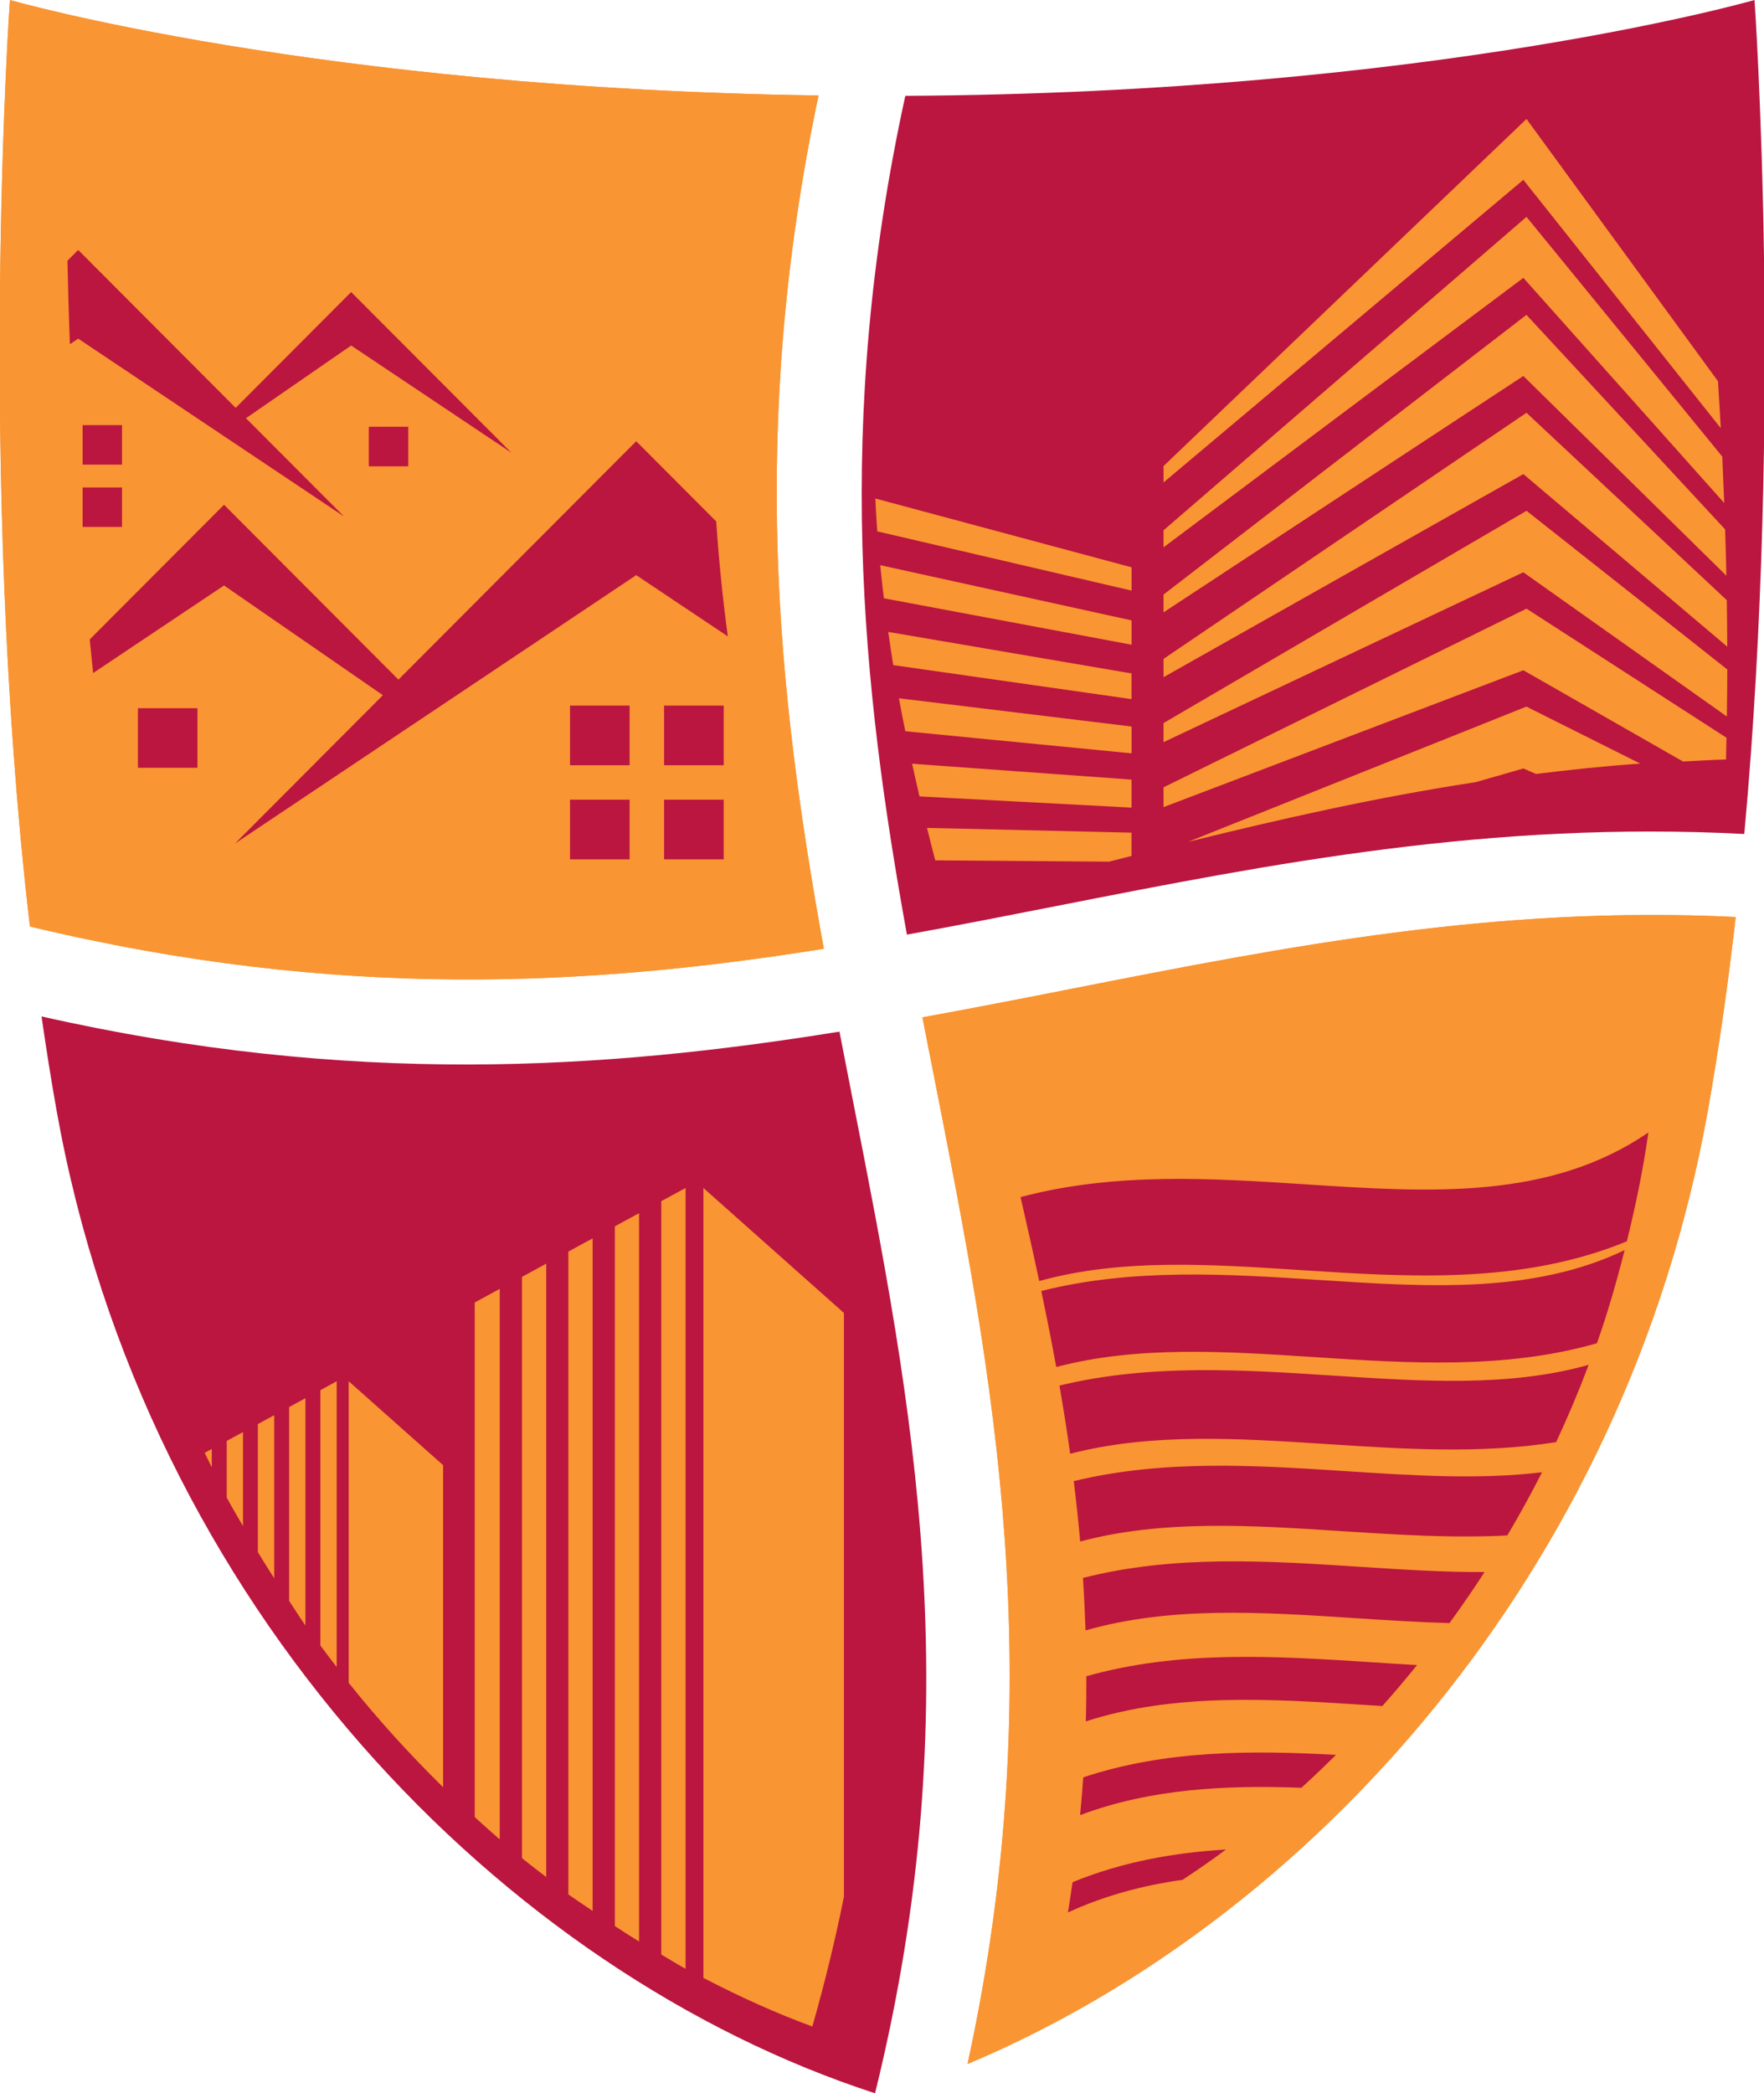 <?xml version="1.0" encoding="utf-8"?>
<!-- Generator: Adobe Illustrator 10.0, SVG Export Plug-In . SVG Version: 3.0.0 Build 76)  -->
<!DOCTYPE svg PUBLIC "-//W3C//DTD SVG 1.0//EN"    "http://www.w3.org/TR/2001/REC-SVG-20010904/DTD/svg10.dtd">
<svg  xmlns="http://www.w3.org/2000/svg" xmlns:xlink="http://www.w3.org/1999/xlink" xmlns:a="http://ns.adobe.com/AdobeSVGViewerExtensions/3.0/"
	 width="58.229" height="69.069" viewBox="0 0 58.229 69.069" style="overflow:visible;enable-background:new 0 0 58.229 69.069"
	 xml:space="preserve">
	<g id="Sign2">
		<path style="fill:#BA163F;" d="M27.71,34.039c-7.77,1.254-16.12,1.805-26.339-0.501c0.149,1.033,0.311,2.06,0.491,3.073
			c2.929,16.479,14.82,28.494,27.023,32.458c3.177-12.893,1.261-22.631-0.738-32.792C28,35.533,27.854,34.787,27.71,34.039z"/>
		<path style="fill:#F99533;" d="M27.194,31.305C25.683,22.979,24.7,14.148,27.019,3.15C10.443,2.917,0.327,0,0.327,0
			s-1.093,15.533,0.66,30.57C11.187,33.02,19.491,32.533,27.194,31.305z"/>
		<path style="fill:#F99533;" d="M35.435,32.614c-1.649,0.325-3.308,0.649-4.985,0.954c0.141,0.727,0.282,1.451,0.426,2.173
			c1.901,9.665,3.845,19.569,1.063,32.361c11.258-4.725,21.723-16.177,24.443-31.491c0.369-2.08,0.669-4.213,0.913-6.354
			C49.405,29.871,42.521,31.221,35.435,32.614z"/>
		<path style="fill:#BA163F;" d="M57.916,0c0,0-10.662,3.072-28.032,3.162c-2.365,10.823-1.43,19.505,0.053,27.676
			c1.671-0.302,3.32-0.626,4.964-0.949c7.082-1.393,14.295-2.809,22.677-2.371C58.864,13.504,57.916,0,57.916,0z"/>
	</g>
	<g id="Sign3">
		<path style="fill:#F99533;" d="M8.512,51.214c0.175,0.292,0.357,0.577,0.539,0.862v-5.38l-0.539,0.291V51.214z M9.544,52.821
			c0.181,0.271,0.352,0.549,0.538,0.814v-7.5l-0.538,0.292V52.821z M6.99,48.417V47.81l-0.233,0.126
			C6.833,48.098,6.911,48.258,6.99,48.417z M11.51,55.526c0.981,1.228,2.026,2.373,3.117,3.445V48.344l-3.117-2.769V55.526z
			 M10.575,54.293c0.177,0.239,0.357,0.476,0.539,0.711v-9.429l-0.539,0.295V54.293z M7.484,49.413
			c0.171,0.321,0.358,0.626,0.537,0.941v-3.102l-0.537,0.292V49.413z M18.761,62.505c0.263,0.191,0.534,0.361,0.801,0.547V40.861
			l-0.801,0.436V62.505z M21.828,64.491c0.268,0.156,0.533,0.323,0.803,0.472V39.198l-0.803,0.435V64.491z M23.219,39.198v26.064
			c1.186,0.615,2.386,1.162,3.596,1.604c0.42-1.469,0.764-2.895,1.043-4.282V43.322L23.219,39.198z M15.671,59.956
			c0.273,0.249,0.547,0.497,0.825,0.736V42.527l-0.825,0.449V59.956z M17.23,61.308c0.264,0.216,0.533,0.42,0.801,0.626V41.695
			l-0.801,0.436V61.308z M20.296,63.552c0.265,0.173,0.531,0.345,0.799,0.509V40.03l-0.799,0.433V63.552z"/>
		<path style="fill:#F99533;" d="M35.435,32.614c-1.649,0.325-3.308,0.649-4.985,0.954c0.141,0.727,0.282,1.451,0.426,2.173
			c1.901,9.665,3.845,19.569,1.063,32.361c11.258-4.725,21.723-16.177,24.443-31.491c0.369-2.08,0.669-4.213,0.913-6.354
			C49.405,29.871,42.521,31.221,35.435,32.614z"/>
		<path style="fill:#F99533;" d="M29.485,21.946l7.866,1.122V22.22l-8.03-1.369C29.373,21.219,29.427,21.584,29.485,21.946z
			 M30.352,26.278l7,0.37v-0.924L30.108,25.2C30.188,25.562,30.268,25.921,30.352,26.278z M28.958,17.533l8.395,1.954v-0.768
			l-8.459-2.271C28.911,16.812,28.933,17.174,28.958,17.533z M29.884,24.128l7.469,0.729v-0.885l-7.68-0.932
			C29.739,23.406,29.812,23.767,29.884,24.128z M29.177,19.741l8.176,1.532V20.47l-8.298-1.822
			C29.091,19.016,29.133,19.379,29.177,19.741z M38.407,25.979v0.653l11.878-4.516l5.271,3.011c0.474-0.022,0.937-0.056,1.418-0.067
			c0.007-0.239,0.011-0.478,0.017-0.717l-6.602-4.26L38.407,25.979z M56.916,16.597c-0.021-0.517-0.042-1.028-0.064-1.531
			l-6.463-7.91L38.407,17.498v0.562l11.878-8.892L56.916,16.597z M30.872,28.388l5.738,0.043c0.246-0.063,0.494-0.125,0.741-0.188
			v-0.769l-6.751-0.157C30.689,27.676,30.779,28.033,30.872,28.388z M57.017,21.338c-0.003-0.515-0.008-1.027-0.016-1.535
			l-6.613-6.183l-11.98,8.12v0.604l11.878-6.701L57.017,21.338z M56.802,14.128c-0.027-0.527-0.06-1.042-0.092-1.549l-6.321-8.653
			L38.407,15.379v0.54l11.878-9.985L56.802,14.128z M56.987,18.996c-0.012-0.514-0.024-1.024-0.041-1.528l-6.559-7.079l-11.98,9.23
			v0.586l11.878-7.799L56.987,18.996z M39.216,27.778c3.067-0.758,6.199-1.466,9.504-1.972l1.565-0.45l0.417,0.181
			c1.127-0.14,2.27-0.26,3.441-0.342l-3.756-1.88L39.216,27.778z M38.407,23.859v0.629l11.878-5.605l6.718,4.759
			c0.008-0.52,0.012-1.037,0.015-1.552l-6.628-5.236L38.407,23.859z"/>
		<path style="fill:#F99533;" d="M27.194,31.305C25.683,22.979,24.7,14.148,27.019,3.15C10.443,2.917,0.327,0,0.327,0
			s-1.093,15.533,0.66,30.57C11.187,33.02,19.491,32.533,27.194,31.305z"/>
	</g>
	<g id="Sign4">
		<path style="fill:#BA163F;" d="M44.429,48.542c-2.983-0.195-6.034-0.388-8.985,0.329c0.082,0.656,0.151,1.319,0.213,1.991
			c2.722-0.722,5.627-0.537,8.645-0.34c1.812,0.118,3.646,0.234,5.454,0.141c0.401-0.678,0.785-1.372,1.146-2.085
			C48.843,48.827,46.669,48.688,44.429,48.542z M43.995,45.388c-2.996-0.195-6.057-0.39-9.023,0.33
			c0.13,0.742,0.248,1.491,0.354,2.25c2.681-0.693,5.546-0.511,8.521-0.317c2.504,0.163,5.054,0.326,7.521-0.068
			c0.388-0.829,0.745-1.678,1.073-2.549C49.833,45.769,46.972,45.582,43.995,45.388z M43.56,42.234
			c-3.051-0.199-6.166-0.396-9.188,0.363c0.174,0.829,0.341,1.663,0.494,2.508c2.678-0.703,5.547-0.52,8.527-0.326
			c3.114,0.203,6.303,0.409,9.321-0.458c0.353-0.996,0.648-2.025,0.914-3.072C50.618,42.688,47.175,42.47,43.56,42.234z
			 M43.126,39.08c-3.133-0.204-6.335-0.407-9.438,0.419c0.211,0.917,0.418,1.839,0.616,2.77c2.701-0.748,5.612-0.558,8.639-0.361
			c3.609,0.235,7.314,0.469,10.759-0.95c0.287-1.167,0.536-2.354,0.708-3.577c0.001-0.004,0.001-0.008,0.001-0.012
			C51.147,39.595,47.248,39.348,43.126,39.08z M35.253,63.102c1.225-0.563,2.49-0.896,3.782-1.076c0.483-0.318,0.961-0.648,1.433-1
			c-1.719,0.104-3.418,0.404-5.063,1.078C35.36,62.432,35.305,62.768,35.253,63.102z M35.757,58.645
			c-0.026,0.41-0.063,0.828-0.103,1.246c2.337-0.877,4.816-0.993,7.304-0.903c0.388-0.349,0.766-0.714,1.141-1.084
			C41.296,57.749,38.466,57.745,35.757,58.645z M35.86,55.309c0.001,0.492-0.002,0.986-0.017,1.488
			c2.939-0.945,6.086-0.746,9.363-0.532c0.142,0.009,0.283,0.019,0.424,0.026c0.393-0.438,0.772-0.888,1.146-1.351
			c-0.489-0.027-0.981-0.059-1.479-0.092C42.157,54.645,38.94,54.436,35.86,55.309z M35.748,52.065
			c0.038,0.57,0.065,1.148,0.085,1.732c2.807-0.803,5.804-0.607,8.92-0.404c1.027,0.067,2.062,0.133,3.094,0.162
			c0.398-0.548,0.786-1.109,1.158-1.685c-1.346,0.007-2.729-0.082-4.141-0.174C41.833,51.498,38.734,51.302,35.748,52.065z"/>
		<path style="fill:#BA163F;" d="M21.921,28.355h1.968v-1.968h-1.968V28.355z M23.642,17.205l-2.641-2.646l-7.849,7.866l-5.757-5.77
			l-4.434,4.444c0.037,0.367,0.074,0.736,0.114,1.108l4.32-2.889l5.244,3.621l-4.881,4.893l13.243-8.855l3.024,2.021
			C23.858,19.765,23.729,18.501,23.642,17.205z M18.816,25.25h1.967v-1.968h-1.967V25.25z M18.816,28.355h1.967v-1.968h-1.967
			V28.355z M21.921,25.25h1.968v-1.968h-1.968V25.25z M4.028,16.084H2.727v1.303h1.301V16.084z M4.028,15.33v-1.303H2.727v1.303
			H4.028z M8.119,13.799l3.472-2.398l5.289,3.536l-5.289-5.3l-3.812,3.821l-5.198-5.21L2.226,8.604
			c0.018,0.828,0.043,1.749,0.082,2.753l0.274-0.183l8.771,5.866L8.119,13.799z M13.476,15.386v-1.304h-1.303v1.304H13.476z
			 M4.553,25.334h1.965v-1.967H4.553V25.334z"/>
	</g>
</svg>
